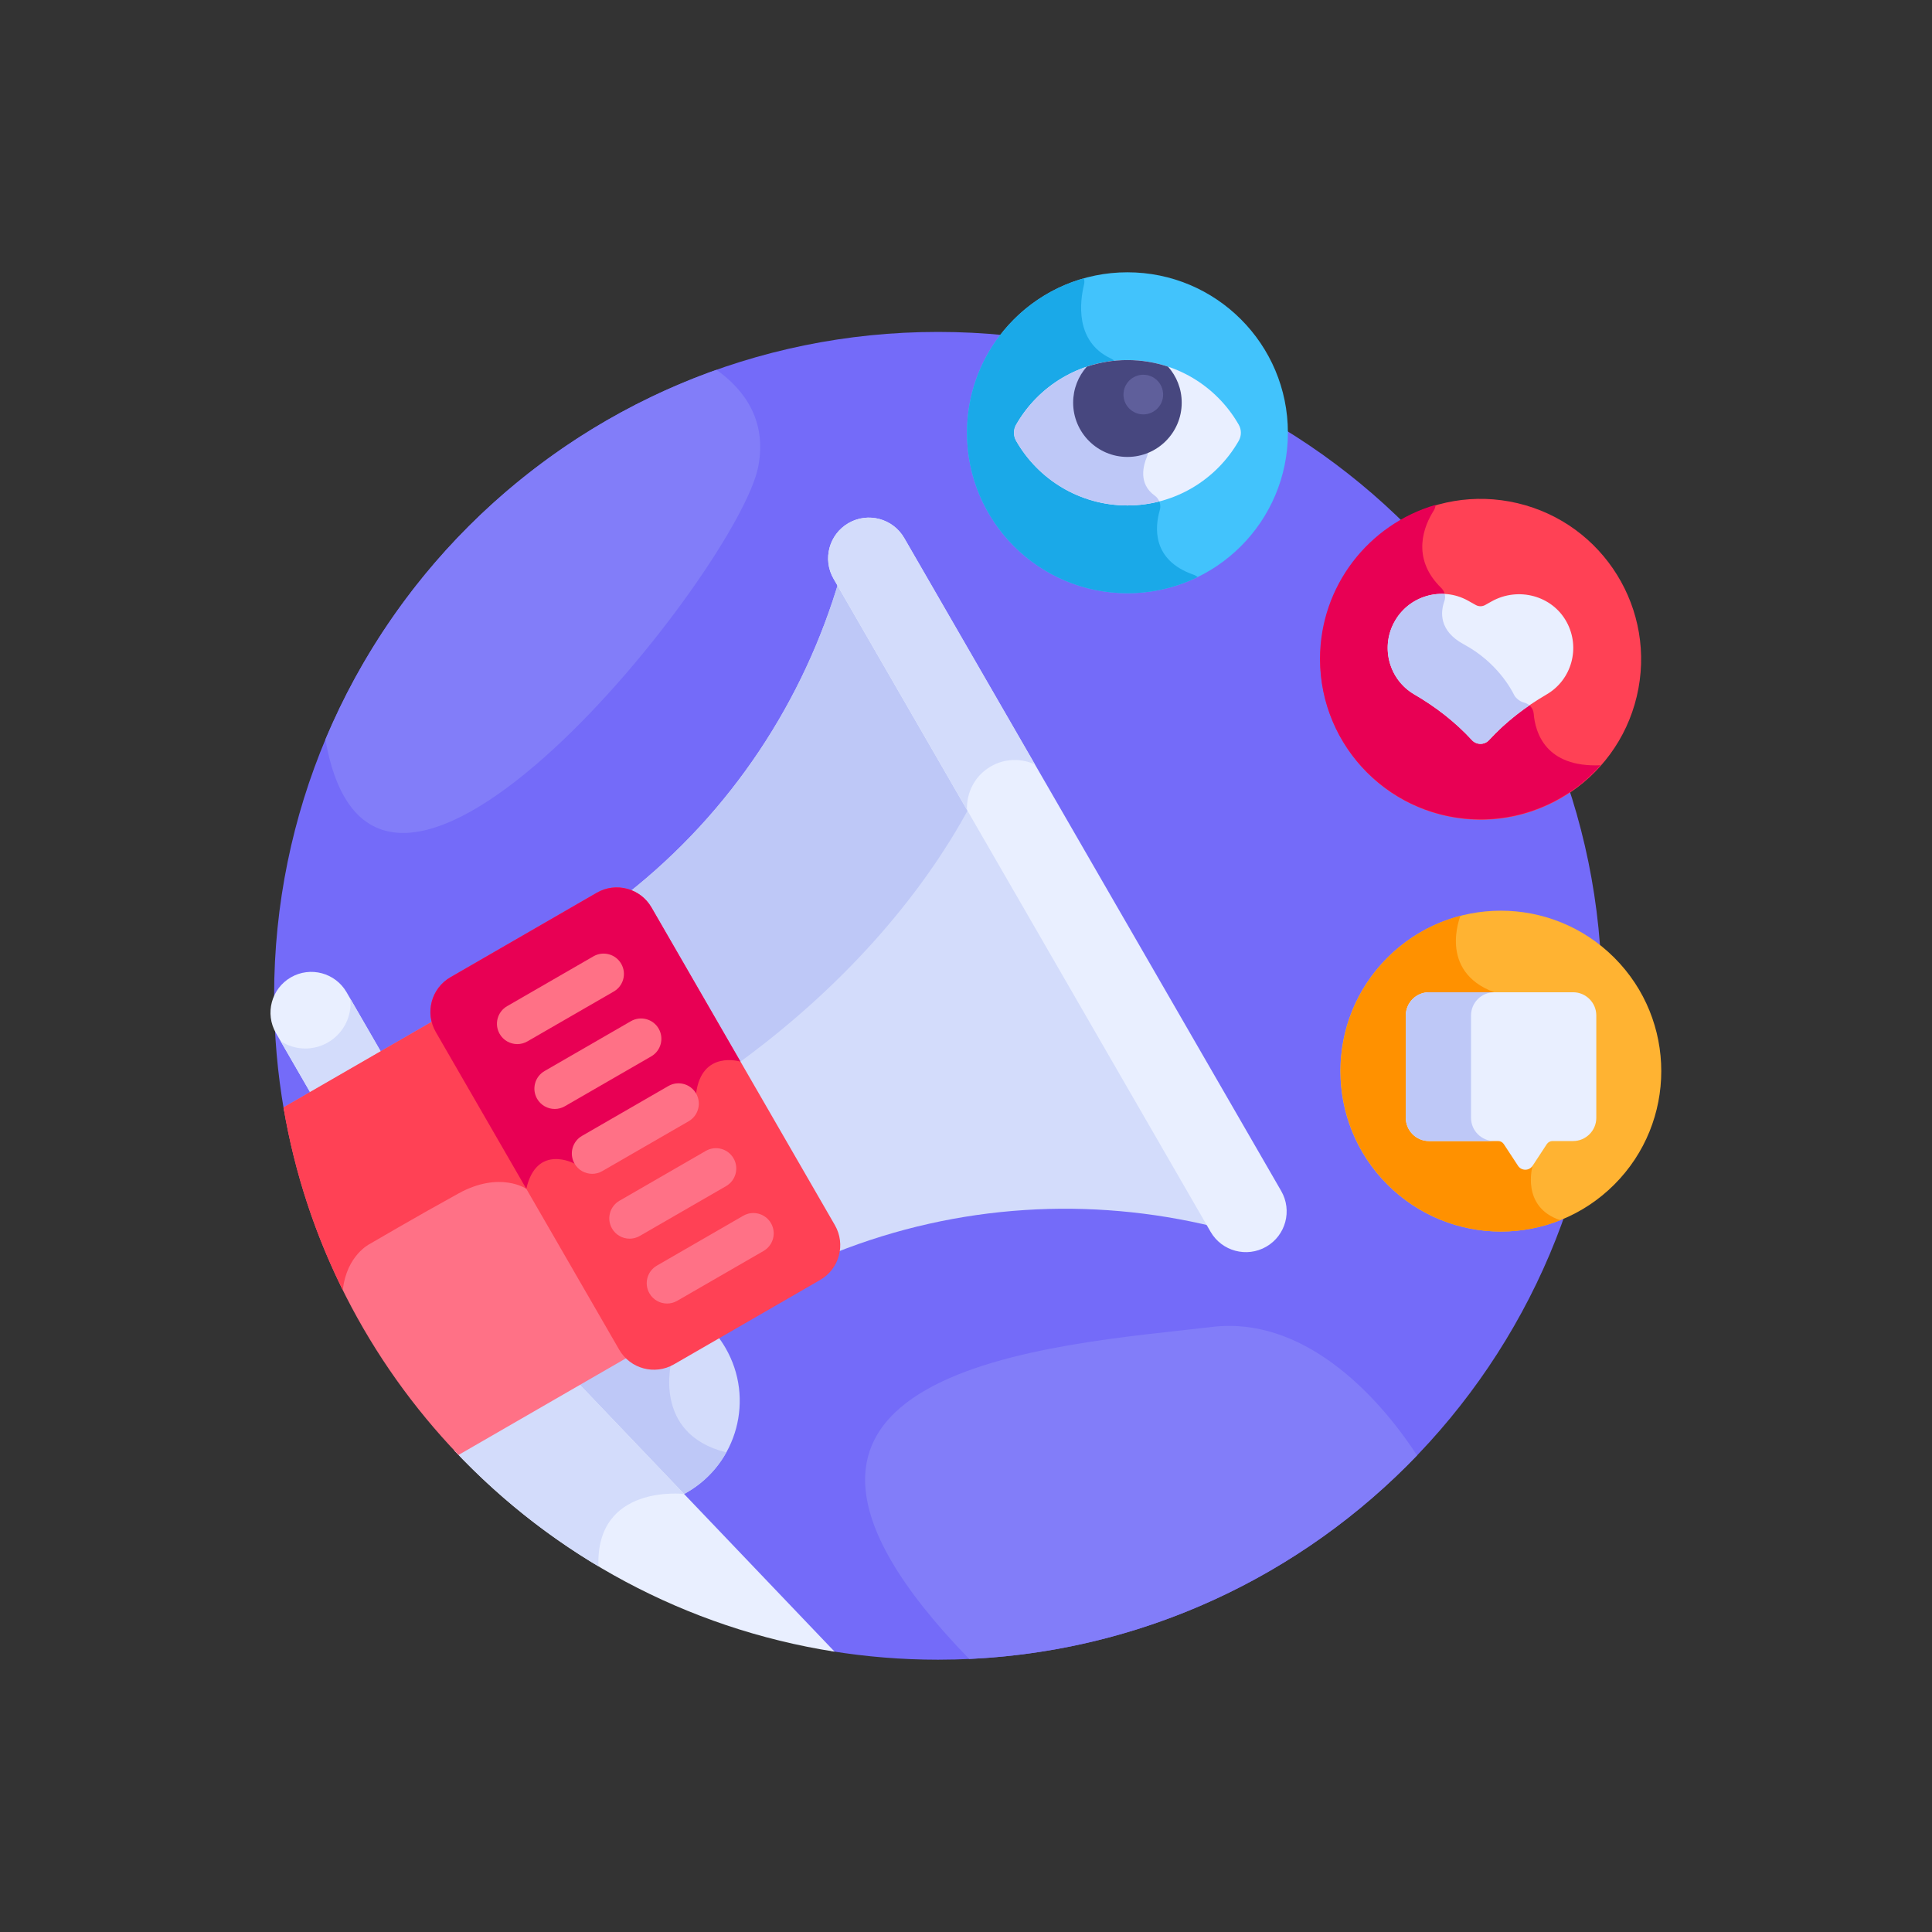 <svg xmlns="http://www.w3.org/2000/svg" width="200" height="200" viewBox="0 0 200 200" fill="none"><rect x="0" y="0" width="200" height="200" fill="#333333" stroke="none"/><g clip-path="url(#clip0_429_5874)"><path d="M97.102 34.36C59.146 34.36 28.376 65.13 28.376 103.086C28.376 107.14 28.73 111.111 29.403 114.973L86.055 170.924C89.652 171.505 93.341 171.812 97.102 171.812C135.058 171.812 165.828 141.042 165.828 103.086C165.828 65.13 135.058 34.36 97.102 34.36V34.36Z" fill="#746BF9"></path><path d="M116.712 61.41C125.886 61.41 133.323 53.973 133.323 44.799C133.323 35.625 125.886 28.188 116.712 28.188C107.538 28.188 100.101 35.625 100.101 44.799C100.101 53.973 107.538 61.41 116.712 61.41Z" fill="#42C3FC"></path><path d="M123.981 59.737C123.862 59.638 123.727 59.554 123.572 59.5C119.199 57.977 119.56 54.536 120.06 52.813C120.226 52.245 120.011 51.643 119.529 51.299C117.816 50.075 118.357 48.163 118.728 47.293C118.863 46.978 118.878 46.626 118.762 46.304L115.719 37.89C115.593 37.543 115.329 37.268 114.995 37.111C111.227 35.344 111.805 31.157 112.215 29.471C112.269 29.25 112.263 29.024 112.207 28.811C105.223 30.776 100.101 37.187 100.101 44.799C100.101 53.973 107.538 61.41 116.712 61.41C119.319 61.41 121.786 60.808 123.981 59.737V59.737Z" fill="#1AA9E8"></path><path d="M116.712 37.274C111.78 37.274 107.477 39.966 105.192 43.961C104.894 44.48 104.894 45.118 105.192 45.637C107.477 49.632 111.78 52.324 116.712 52.324C121.643 52.324 125.946 49.632 128.232 45.637C128.529 45.118 128.529 44.48 128.232 43.961C125.946 39.966 121.643 37.274 116.712 37.274V37.274Z" fill="#E9EFFF"></path><path d="M119.529 51.299C117.816 50.075 118.357 48.163 118.728 47.294C118.863 46.979 118.878 46.626 118.762 46.304L115.719 37.891C115.643 37.679 115.51 37.499 115.347 37.352C110.994 37.798 107.263 40.341 105.192 43.961C104.894 44.481 104.894 45.118 105.192 45.638C107.477 49.632 111.78 52.324 116.712 52.324C117.85 52.324 118.953 52.175 120.008 51.905C119.91 51.668 119.749 51.456 119.529 51.299V51.299Z" fill="#BEC8F7"></path><path d="M169.441 72.074C171.551 63.148 166.026 54.201 157.099 52.091C148.173 49.981 139.226 55.507 137.116 64.433C135.006 73.359 140.532 82.306 149.458 84.416C158.385 86.526 167.331 81.001 169.441 72.074Z" fill="#FF4155"></path><path d="M158.768 73.873C158.723 73.32 158.316 72.873 157.781 72.733C157.329 72.614 157.033 72.335 156.884 72.157C156.82 72.082 156.768 71.999 156.725 71.911C156.464 71.375 154.96 68.541 151.543 66.705C148.904 65.288 149.137 63.306 149.52 62.234C149.692 61.755 149.563 61.223 149.199 60.868C145.953 57.699 147.5 54.299 148.411 52.871C148.53 52.684 148.595 52.475 148.612 52.264C141.7 54.275 136.647 60.651 136.647 68.212C136.647 77.386 144.084 84.823 153.258 84.823C158.208 84.823 162.65 82.655 165.693 79.22C159.972 79.465 158.924 75.808 158.768 73.873V73.873Z" fill="#E80054"></path><path d="M162.176 64.386C160.674 61.634 157.147 60.724 154.413 62.256L153.744 62.631C153.443 62.8 153.075 62.8 152.774 62.631L151.984 62.189C149.231 60.646 145.748 61.685 144.29 64.484H144.289C142.914 67.125 143.84 70.393 146.415 71.889C148.587 73.15 150.645 74.73 152.376 76.618C152.849 77.133 153.67 77.133 154.143 76.617C155.873 74.73 157.931 73.15 160.103 71.889C162.71 70.374 163.627 67.043 162.176 64.386Z" fill="#E9EFFF"></path><path d="M146.414 71.888C148.586 73.15 150.644 74.73 152.375 76.617C152.848 77.133 153.669 77.133 154.142 76.617C155.391 75.254 156.812 74.055 158.323 73.017C158.169 72.885 157.984 72.787 157.78 72.733C157.329 72.614 157.033 72.335 156.883 72.157C156.82 72.082 156.768 72 156.725 71.912C156.464 71.376 154.96 68.541 151.542 66.706C148.904 65.289 149.136 63.306 149.52 62.234C149.608 61.989 149.616 61.73 149.555 61.488C147.435 61.374 145.338 62.47 144.289 64.484H144.288C142.913 67.125 143.839 70.393 146.414 71.888Z" fill="#BEC8F7"></path><path d="M167.11 122.626C173.596 116.14 173.596 105.624 167.11 99.138C160.624 92.652 150.108 92.652 143.622 99.138C137.136 105.624 137.136 116.14 143.622 122.626C150.108 129.112 160.624 129.112 167.11 122.626Z" fill="#FFB332"></path><path d="M158.656 120.68L154.678 102.719C148.823 100.538 151.181 94.822 151.189 94.803C144.049 96.663 138.777 103.154 138.777 110.877C138.777 120.051 146.214 127.488 155.388 127.488C157.554 127.488 159.622 127.069 161.519 126.315C157.395 124.937 158.656 120.68 158.656 120.68V120.68Z" fill="#FF9100"></path><path d="M147.927 102.718H162.85C164.169 102.718 165.248 103.797 165.248 105.116V115.722C165.248 117.041 164.169 118.12 162.85 118.12H160.716C160.478 118.12 160.256 118.24 160.125 118.439L158.656 120.68C158.298 121.225 157.5 121.225 157.143 120.68L155.673 118.439C155.542 118.24 155.321 118.12 155.082 118.12H147.926C146.607 118.12 145.528 117.041 145.528 115.722V105.116C145.529 103.797 146.608 102.718 147.927 102.718V102.718Z" fill="#E9EFFF"></path><path d="M152.281 115.722V105.116C152.281 103.797 153.36 102.718 154.679 102.718H147.927C146.608 102.718 145.529 103.797 145.529 105.116V115.722C145.529 117.041 146.608 118.12 147.927 118.12H154.679C153.36 118.12 152.281 117.041 152.281 115.722V115.722Z" fill="#BEC8F7"></path><path d="M112.507 37.955C111.627 38.947 111.092 40.252 111.092 41.682C111.092 44.786 113.608 47.302 116.711 47.302C119.815 47.302 122.331 44.786 122.331 41.682C122.331 40.252 121.796 38.948 120.916 37.956C119.594 37.514 118.181 37.275 116.711 37.275C115.242 37.275 113.828 37.514 112.507 37.955Z" fill="#47477F"></path><path d="M69.533 140.832C68.112 141.653 66.299 141.424 65.124 140.277L64.869 140.028L59.281 143.255L70.378 154.879C70.622 154.761 70.865 154.636 71.104 154.498C76.339 151.476 78.133 144.782 75.11 139.547C74.826 139.053 74.508 138.591 74.163 138.16L69.533 140.832Z" fill="#D3DCFB"></path><path d="M65.124 140.276L64.869 140.028L59.281 143.254L70.378 154.878C70.623 154.76 70.865 154.636 71.104 154.498C72.881 153.472 74.26 152.022 75.191 150.351C67.428 148.429 69.534 140.832 69.534 140.832C68.112 141.653 66.299 141.424 65.124 140.276V140.276Z" fill="#BEC8F7"></path><path d="M59.589 142.896L47.025 150.15C57.249 161.023 70.972 168.567 86.397 170.98L59.589 142.896Z" fill="#E9EFFF"></path><path d="M70.816 154.658L59.589 142.896L47.025 150.15C51.405 154.808 56.429 158.853 61.952 162.147C61.651 153.575 70.816 154.658 70.816 154.658Z" fill="#D3DCFB"></path><path d="M39.719 109.372L35.879 102.72C34.713 100.701 32.131 100.009 30.112 101.175C28.092 102.341 27.401 104.922 28.566 106.942L32.407 113.593L39.719 109.372Z" fill="#E9EFFF"></path><path d="M36.268 103.395C36.283 103.548 36.291 103.702 36.291 103.858C36.291 106.445 34.194 108.542 31.607 108.542C30.663 108.542 29.786 108.261 29.05 107.78L32.406 113.593L39.718 109.371L36.268 103.395Z" fill="#D3DCFB"></path><path d="M47.466 150.617L65.587 140.155C65.322 139.895 65.085 139.599 64.89 139.262L45.902 106.375C45.708 106.038 45.57 105.684 45.478 105.324L29.348 114.637C31.69 128.476 38.166 140.909 47.466 150.617V150.617Z" fill="#FF7186"></path><path d="M54.483 123.065L54.497 121.261L45.903 106.375C45.708 106.038 45.57 105.684 45.478 105.324L29.348 114.637C30.479 121.321 32.577 127.675 35.489 133.554C35.87 129.945 38.284 128.77 38.284 128.77C38.284 128.77 43.193 125.894 47.468 123.543C51.742 121.191 54.483 123.065 54.483 123.065Z" fill="#FF4155"></path><path d="M86.408 129.704C99.193 124.605 112.905 123.871 125.662 126.985L86.92 59.881C83.239 72.486 75.746 83.994 64.939 92.517C65.734 92.858 66.433 93.445 66.899 94.252L85.886 127.139C86.352 127.946 86.511 128.844 86.408 129.704V129.704Z" fill="#D3DCFB"></path><path d="M100.47 83.351L86.92 59.881C83.239 72.486 75.746 83.994 64.939 92.517C65.734 92.858 66.433 93.445 66.899 94.252L76.145 110.268C86.969 102.437 95.309 93.006 100.47 83.351V83.351Z" fill="#BEC8F7"></path><path d="M84.908 132.496L69.767 141.237C67.782 142.383 65.244 141.703 64.098 139.718L45.111 106.831C43.964 104.846 44.645 102.308 46.63 101.162L61.77 92.421C63.755 91.274 66.294 91.955 67.44 93.939L86.427 126.826C87.573 128.812 86.893 131.35 84.908 132.496V132.496Z" fill="#FF4155"></path><path d="M67.441 93.94C66.294 91.954 63.756 91.274 61.771 92.421L46.631 101.162C44.645 102.308 43.965 104.847 45.111 106.832L54.484 123.066C55.554 118.335 59.479 120.461 59.479 120.461L72.06 113.197C72.641 108.65 76.654 109.898 76.654 109.898L67.441 93.94Z" fill="#E80054"></path><path d="M53.55 108.085C52.822 108.085 52.115 107.707 51.726 107.032C51.145 106.026 51.489 104.739 52.496 104.158L61.433 98.999C62.439 98.417 63.726 98.762 64.307 99.769C64.888 100.775 64.543 102.062 63.537 102.643L54.599 107.802C54.268 107.994 53.906 108.085 53.55 108.085Z" fill="#FF7186"></path><path d="M57.426 114.799C56.699 114.799 55.992 114.422 55.602 113.747C55.022 112.74 55.366 111.454 56.373 110.873L65.31 105.713C66.316 105.132 67.603 105.477 68.184 106.483C68.765 107.489 68.42 108.776 67.414 109.357L58.476 114.517C58.145 114.708 57.783 114.799 57.426 114.799V114.799Z" fill="#FF7186"></path><path d="M61.302 121.513C60.575 121.513 59.868 121.135 59.478 120.461C58.898 119.454 59.242 118.168 60.248 117.587L69.186 112.427C70.192 111.846 71.479 112.191 72.06 113.197C72.641 114.203 72.296 115.49 71.29 116.071L62.352 121.231C62.021 121.422 61.659 121.513 61.302 121.513V121.513Z" fill="#FF7186"></path><path d="M65.179 128.227C64.452 128.227 63.745 127.85 63.355 127.175C62.775 126.169 63.119 124.882 64.126 124.301L73.063 119.141C74.069 118.56 75.356 118.905 75.937 119.911C76.517 120.917 76.173 122.204 75.166 122.785L66.229 127.945C65.898 128.136 65.536 128.227 65.179 128.227Z" fill="#FF7186"></path><path d="M69.055 134.941C68.328 134.941 67.621 134.564 67.231 133.889C66.65 132.883 66.995 131.596 68.001 131.015L76.939 125.855C77.945 125.274 79.232 125.619 79.812 126.625C80.394 127.631 80.049 128.918 79.043 129.499L70.105 134.659C69.774 134.85 69.412 134.941 69.055 134.941V134.941Z" fill="#FF7186"></path><path d="M131.084 129.056C129.065 130.222 126.483 129.53 125.317 127.51L86.292 59.917C85.126 57.898 85.818 55.316 87.837 54.15C89.856 52.984 92.439 53.676 93.604 55.695L132.629 123.289C133.795 125.308 133.104 127.89 131.084 129.056Z" fill="#E9EFFF"></path><path d="M102.573 79.337C104.026 78.497 105.727 78.482 107.141 79.14L93.605 55.695C92.439 53.676 89.857 52.984 87.838 54.15C85.819 55.316 85.127 57.898 86.293 59.917L100.105 83.84C100.028 82.056 100.919 80.291 102.573 79.337Z" fill="#D3DCFB"></path><path d="M146.692 150.665C142.329 143.971 134.693 136.266 125.492 137.361C109.755 139.234 70.762 141.314 100.329 171.734C118.529 170.892 134.879 162.974 146.692 150.665V150.665Z" fill="#827DF9"></path><path d="M33.687 76.556C38.908 106.337 76.507 58.811 78.5 48.273C79.394 43.547 77.09 40.37 74.173 38.283C55.88 44.756 41.144 58.752 33.687 76.556V76.556Z" fill="#827DF9"></path><path d="M118.354 42.897C119.487 42.897 120.406 41.979 120.406 40.846C120.406 39.713 119.487 38.794 118.354 38.794C117.221 38.794 116.303 39.713 116.303 40.846C116.303 41.979 117.221 42.897 118.354 42.897Z" fill="#5F5F9B"></path></g><defs><clipPath id="clip0_429_5874"><rect width="144" height="144" fill="white" transform="translate(28 28)"></rect></clipPath></defs></svg>